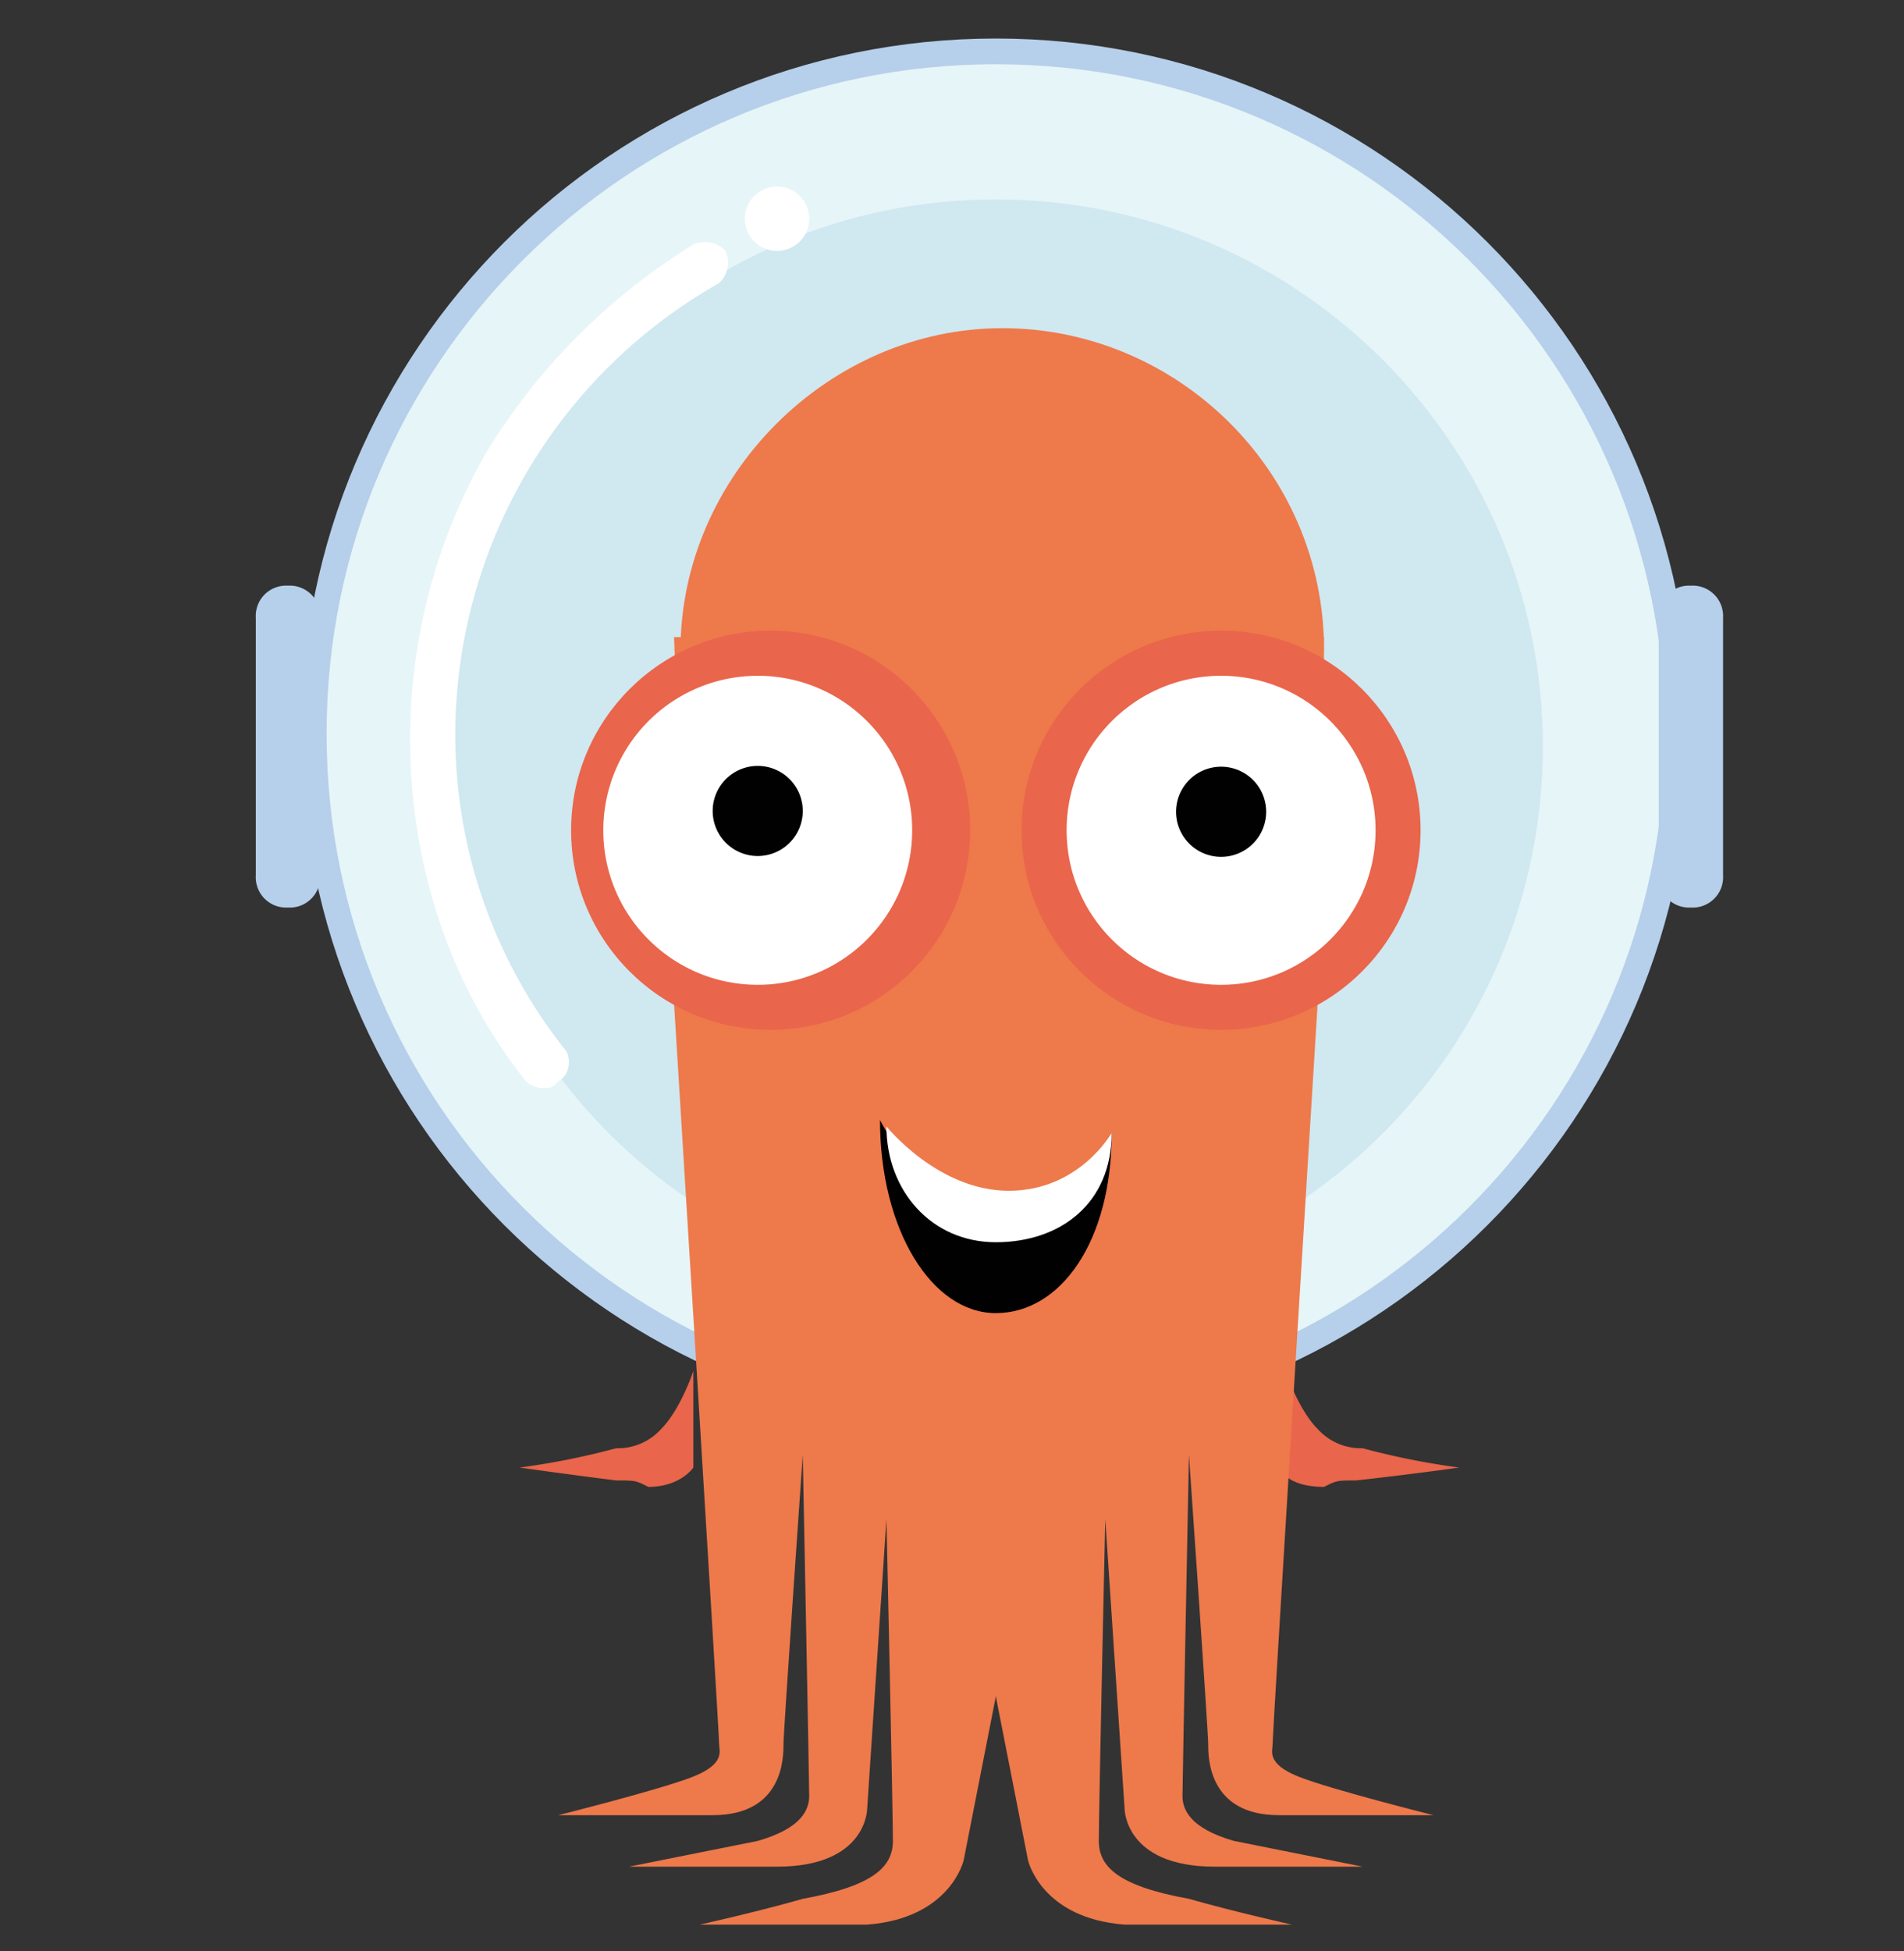 <?xml version="1.0" encoding="UTF-8" standalone="no"?>
<svg
   width="41"
   height="42"
   viewBox="0 0 41 42"
   fill="none"
   version="1.1"
   id="svg1"
   sodipodi:docname="argocd.svg"
   inkscape:version="1.4 (1:1.4+202410161351+e7c3feb100)"
   xml:space="preserve"
   xmlns:inkscape="http://www.inkscape.org/namespaces/inkscape"
   xmlns:sodipodi="http://sodipodi.sourceforge.net/DTD/sodipodi-0.dtd"
   xmlns:xlink="http://www.w3.org/1999/xlink"
   xmlns="http://www.w3.org/2000/svg"
   xmlns:svg="http://www.w3.org/2000/svg"><rect x="0" y="0" width="41" height="42" fill="#333333" stroke="none"/><sodipodi:namedview
     id="namedview1"
     pagecolor="#ffffff"
     bordercolor="#666666"
     borderopacity="1.0"
     inkscape:showpageshadow="2"
     inkscape:pageopacity="0.0"
     inkscape:pagecheckerboard="0"
     inkscape:deskcolor="#d1d1d1"
     inkscape:zoom="11.19"
     inkscape:cx="20.732797"
     inkscape:cy="11.572833"
     inkscape:window-width="2492"
     inkscape:window-height="1371"
     inkscape:window-x="68"
     inkscape:window-y="32"
     inkscape:window-maximized="1"
     inkscape:current-layer="svg1" /><defs
     id="defs1"><clipPath
       id="clip0_545_1971"><rect
         width="41"
         height="42"
         fill="white"
         id="rect1" /></clipPath><clipPath
       id="argocd-original-e"><path
         d="M42 41h44v51H42zm0 0"
         id="path1" /></clipPath><clipPath
       id="argocd-original-d"><path
         d="M0 0h128v128H0z"
         id="path2" /></clipPath><clipPath
       id="argocd-original-c"><path
         d="M0 0h128v128H0z"
         id="path3" /></clipPath><clipPath
       id="argocd-original-f"><path
         d="M85.695 41.133l-2.55 58.238H44.887l-2.125-58.238"
         id="path4" /></clipPath><clipPath
       id="argocd-original-b"><path
         d="M0 0h128v128H0z"
         id="path5" /></clipPath><mask
       id="argocd-original-l"><g
         filter="url(#argocd-original-a)"
         id="g6"><path
           d="M0 0h128v128H0z"
           fill-opacity=".251"
           id="path6" /></g></mask><mask
       id="argocd-original-h"><g
         filter="url(#argocd-original-a)"
         id="g7"><path
           d="M0 0h128v128H0z"
           fill-opacity=".22"
           id="path7" /></g></mask><mask
       id="argocd-original-j"><g
         filter="url(#argocd-original-a)"
         id="g8"><path
           d="M0 0h128v128H0z"
           fill-opacity=".502"
           id="path8" /></g></mask><g
       id="argocd-original-i"
       clip-path="url(#argocd-original-b)"><path
         d="M58.488 30.508a2.974 2.974 0 11-5.948-.003 2.974 2.974 0 015.948.003zm0 0"
         fill="#fbdfc3"
         id="path9" /></g><g
       id="argocd-original-g"
       clip-path="url(#argocd-original-c)"><path
         d="M84.422 65.363s2.55-22.531-.852-31.031C77.195 19.453 62.316 20.73 62.316 20.73s8.5 3.399 8.926 16.153c.426 8.926 0 22.105 0 22.105zm0 0"
         fill="#e34e3b"
         id="path10" /></g><g
       id="argocd-original-k"
       clip-path="url(#argocd-original-d)"><path
         d="M83.145 90.867V87.47c-5.95 3.398-12.329 6.8-19.977 6.8-8.504 0-14.031-3.824-19.555-6.8l.422 3.398s6.38 6.805 19.555 6.805c12.328-.426 19.555-6.805 19.555-6.805zm0 0"
         fill="#e9654b"
         id="path11" /></g><filter
       id="argocd-original-a"
       filterUnits="objectBoundingBox"
       x="0"
       y="0"
       width="1"
       height="1"><feColorMatrix
         in="SourceGraphic"
         values="0 0 0 0 1 0 0 0 0 1 0 0 0 0 1 0 0 0 1 0"
         id="feColorMatrix11" /></filter></defs><g
     id="g1"
     transform="matrix(0.326,0,0,0.326,0.575,0.307)"><path
       d="m 44.035,89.594 c 0,0 -0.847,2.55 -2.125,3.824 a 3.844,3.844 0 0 1 -2.972,1.277 49.946,49.946 0 0 1 -6.38,1.274 c 0,0 2.977,0.426 6.38,0.851 1.273,0 1.273,0 2.124,0.426 2.126,0 2.973,-1.277 2.973,-1.277 z m 39.11,0 c 0,0 0.851,2.55 2.125,3.824 a 3.858,3.858 0 0 0 2.976,1.277 49.8,49.8 0 0 0 6.375,1.274 c 0,0 -2.973,0.426 -6.8,0.851 -1.274,0 -1.274,0 -2.126,0.426 -2.55,0 -2.976,-1.277 -2.976,-1.277 z m 0,0"
       fill="#e9654b"
       id="path12" /><path
       d="m 109.926,47.508 c 0,25.355 -20.555,45.91 -45.91,45.91 -25.356,0 -45.91,-20.555 -45.91,-45.91 0,-25.352 20.554,-45.906 45.91,-45.906 25.355,0 45.91,20.554 45.91,45.906 z m 0,0"
       fill="#b6cfea"
       id="path13" /><path
       d="m 108.227,47.508 c 0,24.418 -19.793,44.21 -44.211,44.21 -24.414,0 -44.207,-19.792 -44.207,-44.21 0,-24.414 19.793,-44.208 44.207,-44.208 24.418,0 44.21,19.793 44.21,44.207 z m 0,0"
       fill="#e6f5f8"
       id="path14" /><path
       d="m 100.148,48.36 c 0,19.956 -16.175,36.132 -36.132,36.132 -19.954,0 -36.133,-16.176 -36.133,-36.133 0,-19.953 16.18,-36.132 36.133,-36.132 19.957,0 36.132,16.18 36.132,36.132 z m 0,0"
       fill="#d0e8f0"
       id="path15" /><path
       d="m 42.762,65.363 c 0,0 2.976,48.035 2.976,48.887 0,0.422 0.426,1.273 -1.703,2.125 -2.125,0.848 -8.926,2.55 -8.926,2.55 h 10.203 c 4.676,0 4.676,-3.827 4.676,-4.675 0,-0.852 1.274,-19.129 1.274,-19.129 0,0 0.425,21.68 0.425,22.527 0,0.852 -0.425,2.125 -3.398,2.977 -2.125,0.426 -8.504,1.7 -8.504,1.7 h 9.778 c 5.953,0 5.953,-3.825 5.953,-3.825 l 1.273,-19.129 c 0,0 0.426,19.129 0.426,21.254 0,1.7 -1.274,2.977 -5.953,3.824 -2.973,0.852 -6.801,1.703 -6.801,1.703 h 11.055 c 5.523,-0.425 6.375,-4.254 6.375,-4.254 l 9.351,-47.609 z m 0,0"
       fill="#ee794b"
       id="path16" /><path
       d="m 85.27,65.363 c 0,0 -2.973,48.035 -2.973,48.887 0,0.422 -0.426,1.273 1.7,2.125 2.124,0.848 8.925,2.55 8.925,2.55 H 82.719 c -4.676,0 -4.676,-3.827 -4.676,-4.675 0,-0.852 -1.273,-19.129 -1.273,-19.129 0,0 -0.426,21.68 -0.426,22.527 0,0.852 0.426,2.125 3.402,2.977 l 8.5,1.7 H 78.47 c -5.95,0 -5.95,-3.825 -5.95,-3.825 L 71.243,99.371 c 0,0 -0.426,19.129 -0.426,21.254 0,1.7 1.278,2.977 5.954,3.824 2.976,0.852 6.8,1.703 6.8,1.703 H 72.52 c -5.528,-0.425 -6.38,-4.254 -6.38,-4.254 L 56.79,74.29 Z m 0.425,-23.379 c 0,11.903 -9.777,21.254 -21.254,21.254 -11.476,0 -21.254,-9.777 -21.254,-21.254 0,-11.476 9.778,-21.254 21.254,-21.254 11.477,0 21.254,9.352 21.254,21.254 z m 0,0"
       fill="#ee794b"
       id="path17" /><g
       clip-path="url(#argocd-original-e)"
       id="g19"><g
         clip-path="url(#argocd-original-f)"
         id="g18"><path
           d="m 102.273,53.46 c 0,20.895 -16.937,37.833 -37.832,37.833 -20.894,0 -37.832,-16.938 -37.832,-37.832 0,-20.895 16.938,-37.832 37.832,-37.832 20.895,0 37.832,16.937 37.832,37.832 z m 0,0"
           fill="#ee794b"
           id="path18" /></g></g><use
       xlink:href="#argocd-original-g"
       mask="url(#argocd-original-h)"
       id="use19" /><use
       xlink:href="#argocd-original-i"
       mask="url(#argocd-original-j)"
       id="use20" /><path
       d="m 71.668,73.863 c 0,7.227 -3.402,11.907 -7.652,11.907 -4.25,0 -7.653,-5.528 -7.653,-12.754 0,0 3.403,6.8 8.078,6.8 4.676,0 7.227,-5.953 7.227,-5.953 z m 0,0"
       fill="#010101"
       id="path20" /><path
       d="m 71.668,73.863 c 0,4.68 -3.402,7.227 -7.652,7.227 -4.25,0 -7.227,-3.399 -7.227,-7.649 0,0 3.402,4.25 8.078,4.25 4.676,0 6.801,-3.828 6.801,-3.828 z m 0,0"
       fill="#ffffff"
       id="path21" /><path
       d="m 92.07,53.887 c 0,7.277 -5.898,13.175 -13.175,13.175 -7.278,0 -13.18,-5.898 -13.18,-13.175 0,-7.278 5.902,-13.18 13.18,-13.18 7.277,0 13.175,5.902 13.175,13.18 z m -29.754,0 c 0,7.277 -5.902,13.175 -13.18,13.175 -7.277,0 -13.175,-5.898 -13.175,-13.175 0,-7.278 5.898,-13.18 13.176,-13.18 7.277,0 13.18,5.902 13.18,13.18 z m 0,0"
       fill="#e9654b"
       id="path22" /><path
       d="m 89.098,53.887 c 0,5.633 -4.57,10.203 -10.203,10.203 -5.633,0 -10.204,-4.57 -10.204,-10.203 0,-5.637 4.57,-10.203 10.204,-10.203 5.632,0 10.203,4.566 10.203,10.203 z m -30.61,0 c 0,5.633 -4.566,10.203 -10.199,10.203 -5.637,0 -10.203,-4.57 -10.203,-10.203 A 10.201,10.201 0 0 1 48.289,43.684 c 5.633,0 10.2,4.566 10.2,10.203 z m 0,0"
       fill="#ffffff"
       id="path23" /><path
       d="m 51.262,52.61 a 2.975,2.975 0 1 1 -5.95,0.003 2.975,2.975 0 0 1 5.95,-0.004 z m 30.609,0 a 2.976,2.976 0 1 1 -5.951,10e-4 2.976,2.976 0 0 1 5.951,-0.002 z m 0,0"
       fill="#010101"
       id="path24" /><path
       d="M 17.258,58.988 A 2.005,2.005 0 0 1 15.133,56.863 V 39.86 a 2.008,2.008 0 0 1 0.582,-1.543 2.008,2.008 0 0 1 1.543,-0.582 2.005,2.005 0 0 1 2.125,2.125 v 17.004 c 0.035,0.57 -0.18,1.133 -0.586,1.54 a 2.008,2.008 0 0 1 -1.54,0.585 z m 92.668,0 a 2.003,2.003 0 0 1 -1.54,-0.586 2.008,2.008 0 0 1 -0.585,-1.539 V 39.86 a 2.011,2.011 0 0 1 0.586,-1.543 2,2 0 0 1 1.539,-0.582 2,2 0 0 1 1.539,0.582 c 0.41,0.407 0.62,0.97 0.586,1.543 v 17.004 a 1.994,1.994 0 0 1 -0.586,1.54 2.003,2.003 0 0 1 -1.54,0.585 z m 0,0"
       fill="#b6cfea"
       id="path25" /><path
       d="m 51.688,13.504 a 2.125,2.125 0 1 1 -4.25,0 2.125,2.125 0 0 1 4.25,0 z M 34.262,70.89 A 1.559,1.559 0 0 1 32.984,70.465 C 27.883,64.09 25.332,56.012 25.332,47.934 a 37.933,37.933 0 0 1 5.102,-19.13 41.641,41.641 0 0 1 13.601,-13.6 1.873,1.873 0 0 1 2.13,0.425 1.874,1.874 0 0 1 -0.427,2.125 34.305,34.305 0 0 0 -17.43,29.754 33.487,33.487 0 0 0 7.227,20.832 c 0.426,0.426 0.426,1.7 -0.426,2.125 -0.425,0.426 -0.425,0.426 -0.847,0.426 z m 0,0"
       fill="#ffffff"
       id="path26" /><use
       xlink:href="#argocd-original-k"
       mask="url(#argocd-original-l)"
       id="use26" /></g></svg>

